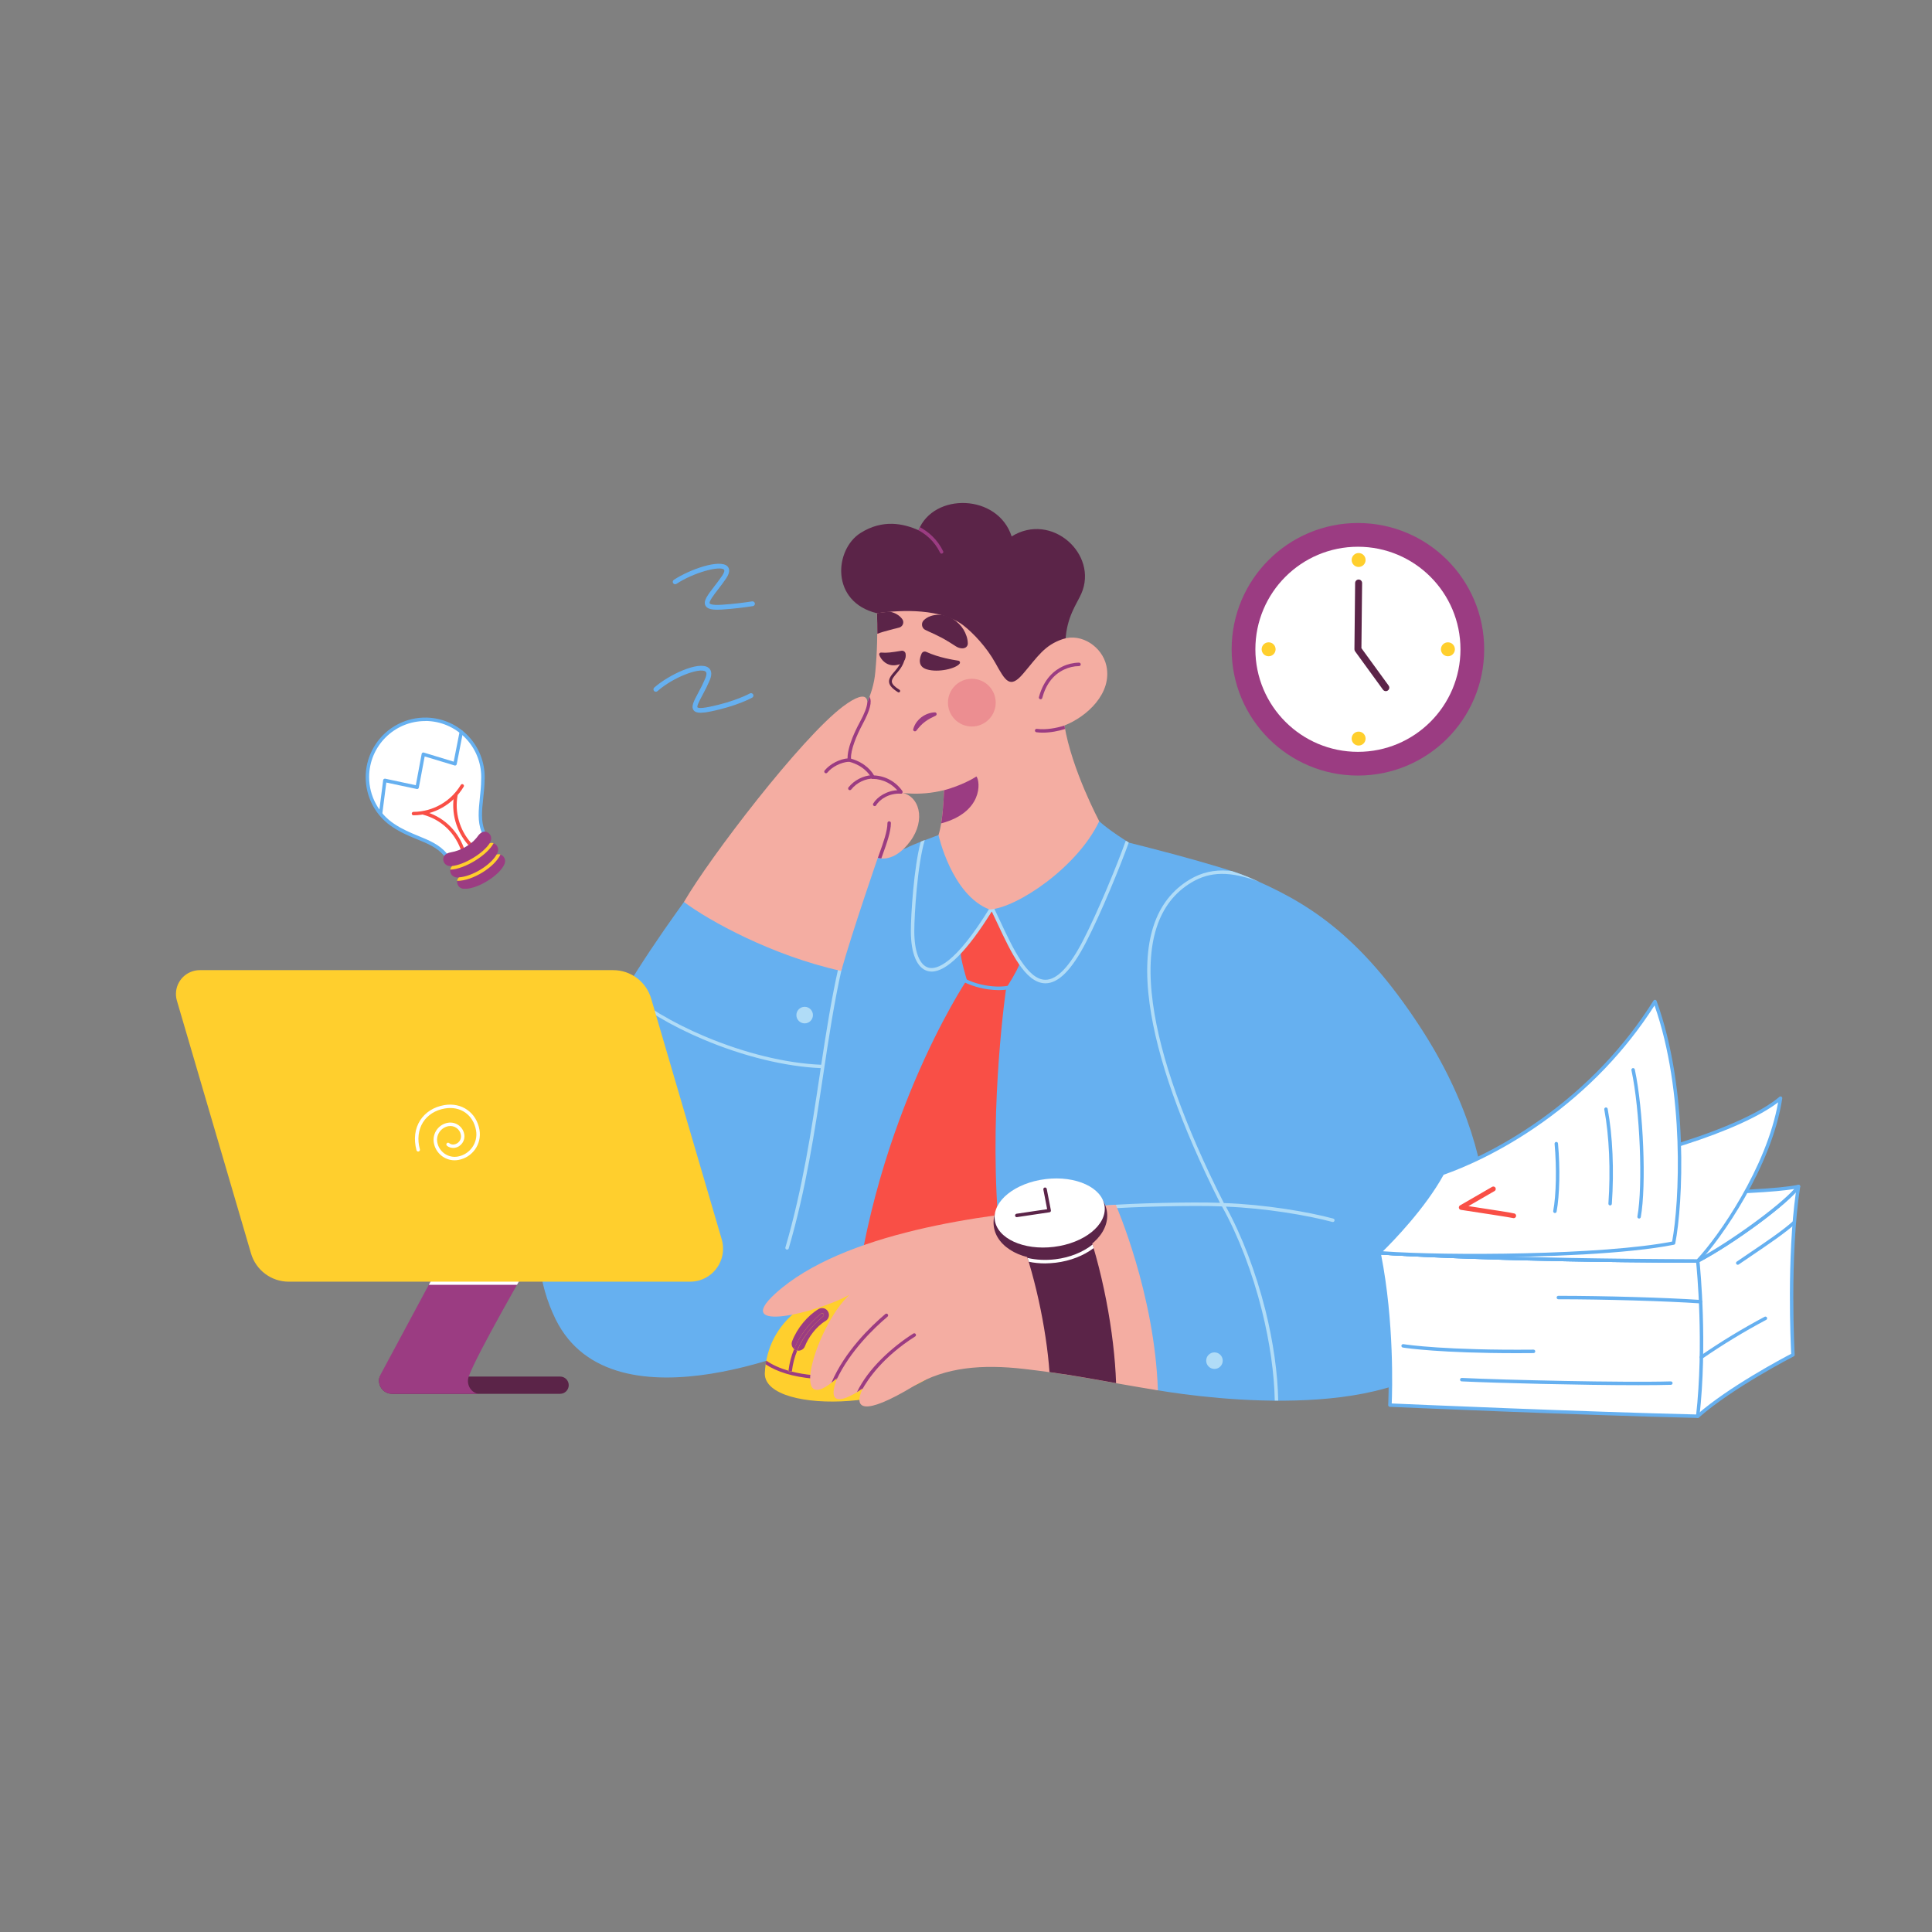 <svg width="160" height="160" viewBox="0 0 160 160" fill="none" xmlns="http://www.w3.org/2000/svg">
<rect x="0" y="0" width="160" height="160" fill="#808080" stroke="none"/>
<g clip-path="url(#clip0_805_5269)">
<path d="M117.603 85.037C112.564 77.32 108.176 74.669 103.377 72.642C101.017 71.642 93.492 69.785 93.492 69.785C93.492 69.785 91.835 68.757 91.036 68.015L77.723 69.157C77.723 69.157 75.495 69.957 75.038 70.243C70.067 71.785 67.896 73.041 62.697 74.641L56.641 74.698C53.212 79.496 40.186 97.432 46.014 109.256C50.813 118.996 68.159 110.97 68.165 110.97C68.902 111.01 69.662 111.061 70.45 111.113C74.535 111.387 78.934 112.141 83.442 112.741C87.916 113.335 92.487 114.232 95.898 115.14C100.297 115.882 116.066 117.882 120.923 111.141C123.494 107.56 125.545 97.204 117.603 85.037Z" fill="#66B0F0"/>
<path d="M82.636 100.631C82.887 104.121 83.339 108.794 83.704 112.427C79.202 111.827 74.529 111.393 70.449 111.113C71.729 93.588 80.071 81.153 80.071 81.153C80.071 81.153 79.556 79.496 79.556 78.868C80.128 78.297 82.127 75.441 82.127 75.441C82.127 75.441 83.556 78.262 84.47 79.725C84.413 79.953 84.127 80.582 83.327 81.838C83.322 81.838 81.95 91.206 82.636 100.631Z" fill="#F94F46"/>
<path d="M84.258 81.393C82.99 82.027 80.721 81.615 79.544 80.833C79.481 80.793 79.39 80.81 79.35 80.873C79.304 80.936 79.322 81.027 79.384 81.073C79.99 81.478 80.893 81.798 81.801 81.93C82.098 81.975 82.395 81.992 82.692 81.998C83.35 81.998 83.927 81.884 84.378 81.655H84.384C84.452 81.621 84.481 81.535 84.446 81.461C84.412 81.387 84.326 81.358 84.258 81.393Z" fill="#66B0F0"/>
<path d="M101.525 99.928C104.81 100.054 108.29 100.648 110.341 101.197C110.353 101.202 110.364 101.202 110.381 101.202C110.444 101.202 110.501 101.157 110.518 101.094C110.541 101.019 110.495 100.94 110.415 100.917C108.313 100.351 104.719 99.746 101.354 99.631C98.069 93.131 96.092 87.567 95.48 83.1C94.8 78.12 95.875 74.744 98.68 73.076C100.223 72.156 101.885 72.133 104.273 73.024C103.976 72.893 103.679 72.762 103.382 72.636C103.028 72.487 102.554 72.316 102.005 72.133C101.902 72.122 101.805 72.11 101.708 72.105C100.548 72.019 99.508 72.253 98.543 72.83C95.629 74.561 94.509 78.028 95.206 83.135C95.817 87.596 97.777 93.142 101.034 99.614C98.646 99.523 93.635 99.654 91.687 99.826C91.612 99.831 91.555 99.894 91.555 99.968C91.555 100.048 91.618 100.111 91.698 100.111H91.71C93.675 99.94 98.771 99.808 101.114 99.906C101.125 99.911 101.137 99.911 101.154 99.911H101.2C102.548 102.328 103.725 105.395 104.513 108.565C105.165 111.181 105.53 113.769 105.57 115.991H105.856C105.816 113.74 105.45 111.13 104.793 108.491C104.005 105.372 102.851 102.339 101.525 99.928ZM67.97 88.459C67.942 88.664 67.907 88.87 67.879 89.075C67.187 93.662 66.473 98.409 65.045 103.304C65.039 103.316 65.039 103.333 65.039 103.344C65.039 103.424 65.102 103.487 65.182 103.487C65.245 103.487 65.302 103.447 65.319 103.384C66.753 98.472 67.467 93.719 68.159 89.121C68.627 85.997 69.073 83.043 69.718 80.187C69.736 80.113 69.69 80.039 69.61 80.022C69.536 80.004 69.456 80.05 69.439 80.124C68.856 82.712 68.433 85.38 68.01 88.179C65.085 88.059 61.657 87.219 58.343 85.82C55.681 84.694 53.372 83.312 51.807 81.918C51.755 81.998 51.704 82.084 51.658 82.164C53.246 83.563 55.566 84.951 58.234 86.076C61.571 87.487 65.022 88.327 67.97 88.459ZM76.82 80.416C76.929 80.444 77.043 80.462 77.157 80.462C78.403 80.462 80.106 78.754 82.134 75.481C82.277 75.778 82.419 76.08 82.568 76.4C83.716 78.856 84.905 81.398 86.55 81.433H86.579C87.659 81.433 88.756 80.324 89.933 78.045C91.195 75.6 92.738 71.836 93.481 69.774C93.452 69.757 93.366 69.7 93.235 69.62C92.504 71.653 90.95 75.452 89.681 77.914C88.573 80.056 87.533 81.141 86.579 81.141H86.556C85.088 81.113 83.888 78.542 82.825 76.275C82.648 75.897 82.477 75.538 82.311 75.189C82.357 75.115 82.397 75.046 82.442 74.972V74.966C82.482 74.898 82.459 74.812 82.391 74.772C82.322 74.732 82.237 74.755 82.197 74.824C82.174 74.858 82.151 74.898 82.128 74.932C82.094 74.921 82.059 74.927 82.025 74.938C81.957 74.972 81.922 75.058 81.957 75.126C81.962 75.138 81.968 75.155 81.98 75.172C79.083 79.902 77.552 80.319 76.889 80.136C76.152 79.93 75.718 78.805 75.718 77.12C75.718 75.76 75.975 71.591 76.586 69.569C76.478 69.609 76.363 69.654 76.255 69.7C75.678 71.813 75.432 75.795 75.432 77.12C75.438 78.971 75.94 80.17 76.82 80.416Z" fill="#B0DCF7"/>
<path d="M71.455 106.492C67.335 106.914 63.525 109.302 63.336 113.769C63.382 117.305 76.785 116.768 78.659 112.158C80.042 108.748 76.071 106.023 71.455 106.492Z" fill="#FFCF2D"/>
<path d="M66.021 111.85C65.924 111.833 65.832 111.793 65.764 111.73C65.529 112.295 65.375 112.884 65.301 113.495V113.518C65.386 113.54 65.472 113.563 65.564 113.586C65.575 113.569 65.581 113.552 65.587 113.529C65.655 112.946 65.804 112.387 66.021 111.85Z" fill="#9B3C82"/>
<path d="M68.672 114.232C72.637 114.232 77.311 112.786 78.853 110.279C78.865 110.262 78.876 110.245 78.882 110.227C78.859 110.09 78.825 109.953 78.779 109.822C78.728 109.925 78.671 110.028 78.608 110.125C77.854 111.358 76.202 112.427 73.963 113.135C71.849 113.803 69.438 114.077 67.335 113.883C66.689 113.826 66.095 113.723 65.558 113.586C65.535 113.626 65.49 113.655 65.438 113.655H65.421C65.353 113.643 65.301 113.586 65.296 113.518C64.57 113.306 63.953 113.026 63.456 112.678L63.404 112.986C64.347 113.615 65.672 114.02 67.307 114.169C67.752 114.209 68.209 114.232 68.672 114.232Z" fill="#9B3C82"/>
<path d="M65.427 113.655H65.444C65.495 113.655 65.541 113.626 65.564 113.586C65.472 113.563 65.386 113.54 65.301 113.518C65.301 113.586 65.352 113.643 65.427 113.655ZM67.998 108.788C68.06 108.737 68.146 108.748 68.198 108.805C68.249 108.868 68.237 108.954 68.18 109.005C67.192 109.816 66.466 110.776 66.026 111.844C66.061 111.85 66.095 111.855 66.129 111.855C66.364 111.855 66.575 111.713 66.661 111.49C66.929 110.793 67.569 109.868 68.38 109.388C68.643 109.228 68.729 108.885 68.575 108.617C68.42 108.342 68.072 108.245 67.798 108.405C66.878 108.954 66.009 109.999 65.598 111.079C65.575 111.141 65.558 111.216 65.558 111.284C65.558 111.461 65.638 111.621 65.769 111.724C66.221 110.622 66.975 109.628 67.998 108.788Z" fill="#9B3C82"/>
<path d="M68.175 109.011C68.237 108.959 68.243 108.868 68.192 108.811C68.14 108.748 68.049 108.742 67.992 108.794C66.969 109.633 66.215 110.627 65.758 111.73C65.832 111.792 65.918 111.832 66.015 111.85C66.461 110.781 67.186 109.822 68.175 109.011Z" fill="#9B3C82"/>
<path d="M95.891 115.14C95.251 115.043 93.782 114.786 92.428 114.552C91.388 114.369 90.417 114.197 89.948 114.112C88.931 113.935 87.909 113.775 86.915 113.638C86.195 113.535 85.486 113.449 84.806 113.369C81.378 112.975 78.299 113.204 75.688 114.78C71.454 117.333 70.654 116.665 71.443 114.991C69.254 116.471 68.557 116.037 69.346 114.1C65.152 117.927 67.597 109.776 70.34 107.234C67.649 108.731 60.559 110.45 64.204 107.132C69.774 102.059 81.607 100.545 88.314 100.031C88.692 100.003 89.052 99.974 89.394 99.951C90.703 99.866 91.743 99.814 92.405 99.78C92.405 99.774 95.628 107.12 95.891 115.14Z" fill="#F4ADA2"/>
<path d="M73.501 109.039C73.563 108.988 73.569 108.897 73.518 108.839C73.466 108.777 73.375 108.771 73.318 108.822C72.124 109.833 69.964 111.907 68.856 114.512C69.01 114.392 69.17 114.255 69.347 114.095C69.324 114.152 69.307 114.203 69.284 114.255C70.404 111.878 72.381 109.988 73.501 109.039ZM75.792 110.679C75.86 110.639 75.877 110.547 75.837 110.485C75.797 110.416 75.706 110.399 75.637 110.439C74.712 111.027 73.849 111.713 73.066 112.478C72.124 113.403 71.421 114.352 70.969 115.288C71.118 115.197 71.272 115.1 71.438 114.986C71.415 115.031 71.398 115.071 71.381 115.117C71.867 114.226 73.129 112.364 75.792 110.679Z" fill="#9B3C82"/>
<path d="M71.267 44.138C73.101 42.978 74.827 43.355 76.067 43.91C77.323 40.768 82.637 40.882 83.78 44.424C87.094 42.367 90.979 45.909 89.55 49.165C89.168 50.033 88.35 51.05 88.236 53.049C86.614 53.911 83.26 58.218 83.26 58.218C83.26 58.218 75.524 51.484 72.627 50.787C68.753 49.85 69.096 45.509 71.267 44.138Z" fill="#5B2448"/>
<path d="M77.855 45.772C77.878 45.823 77.929 45.852 77.981 45.852C78.004 45.852 78.026 45.846 78.043 45.835C78.112 45.8 78.146 45.715 78.106 45.646C77.621 44.652 76.878 44.035 76.181 43.658C76.141 43.738 76.101 43.824 76.067 43.91C76.044 43.898 76.021 43.887 75.998 43.881C76.672 44.23 77.386 44.812 77.855 45.772Z" fill="#9B3C82"/>
<path d="M88.155 60.081C88.749 63.725 91.035 68.009 91.035 68.009C89.212 71.848 84.178 75.206 81.95 75.321C78.808 74.121 77.722 69.151 77.722 69.151C78.122 67.952 78.179 65.439 78.179 65.439C77.197 65.684 76.185 65.776 75.18 65.707C75.06 65.701 74.94 65.69 74.82 65.679L74.728 65.667C74.643 65.656 74.563 65.644 74.477 65.633C73.643 65.519 72.832 65.267 72.077 64.89C71.295 64.49 70.775 63.851 70.546 63.142C70.529 63.091 70.518 63.045 70.5 62.994C70.438 62.748 70.409 62.491 70.42 62.234C70.438 61.851 70.495 61.474 70.592 61.103C70.638 60.926 70.689 60.755 70.752 60.589C71.037 59.772 71.466 59.018 71.826 58.173C71.883 58.03 71.946 57.887 71.997 57.744C72.003 57.733 72.009 57.722 72.009 57.704C72.089 57.493 72.157 57.276 72.226 57.053C72.357 56.596 72.449 56.122 72.489 55.648C72.643 54.032 72.683 52.409 72.62 50.787C74.751 50.484 77.979 50.393 79.796 51.804C80.596 52.426 81.693 53.575 82.43 54.9C83.264 56.396 83.63 57.093 84.738 55.785C85.938 54.38 86.492 53.432 88.024 52.923C89.6 52.404 91.286 53.597 91.623 55.123C92.132 57.407 90.018 59.349 88.155 60.081Z" fill="#F4ADA2"/>
<path d="M80.15 53.278L80.139 53.112C80.133 53.06 80.127 53.009 80.116 52.963C80.099 52.866 80.076 52.769 80.042 52.678C79.979 52.489 79.899 52.312 79.796 52.141C79.579 51.787 79.282 51.49 78.927 51.267C78.745 51.153 78.539 51.061 78.333 50.998C78.122 50.935 77.899 50.907 77.676 50.913C77.459 50.918 77.242 50.958 77.042 51.033C76.842 51.101 76.659 51.215 76.505 51.364C76.311 51.553 76.305 51.867 76.493 52.067C76.528 52.106 76.573 52.135 76.619 52.158L76.699 52.198C76.859 52.284 76.996 52.335 77.116 52.392C77.242 52.444 77.345 52.501 77.448 52.546C77.648 52.644 77.819 52.729 78.008 52.826C78.196 52.923 78.396 53.049 78.625 53.186L78.979 53.409L79.167 53.529C79.316 53.626 79.487 53.683 79.665 53.694C79.756 53.7 79.847 53.683 79.933 53.643C80.047 53.586 80.127 53.477 80.144 53.358C80.15 53.335 80.15 53.306 80.15 53.278ZM79.373 54.717C78.905 54.637 77.773 54.471 76.711 53.986C76.562 53.917 76.391 53.98 76.322 54.129V54.134C76.151 54.517 75.979 55.191 76.745 55.431C77.688 55.722 79.167 55.374 79.476 54.957C79.522 54.888 79.51 54.797 79.442 54.745C79.419 54.728 79.396 54.723 79.373 54.717ZM72.974 54.043C73.448 54.083 73.797 54.037 74.654 53.894C74.814 53.866 74.968 53.974 74.997 54.134C75.065 54.551 74.877 54.98 74.208 55.083C73.46 55.197 72.968 54.66 72.82 54.243C72.791 54.163 72.831 54.077 72.911 54.049C72.928 54.043 72.951 54.043 72.974 54.043Z" fill="#5B2448"/>
<path d="M85.87 60.361C85.79 60.349 85.722 60.406 85.71 60.481C85.699 60.56 85.756 60.629 85.83 60.641C86.002 60.663 86.179 60.675 86.35 60.675C86.996 60.675 87.659 60.543 88.201 60.372C88.184 60.275 88.167 60.184 88.15 60.086C87.499 60.298 86.63 60.458 85.87 60.361Z" fill="#9B3C82"/>
<path d="M73.684 52.175C73.781 52.152 73.884 52.118 74.004 52.089C74.124 52.055 74.25 52.038 74.41 51.987L74.49 51.964C74.535 51.952 74.575 51.929 74.615 51.901C74.815 51.758 74.867 51.478 74.724 51.278C74.615 51.124 74.467 50.987 74.301 50.89C74.135 50.787 73.947 50.713 73.758 50.673C73.73 50.667 73.695 50.661 73.667 50.656C73.301 50.69 72.947 50.73 72.627 50.776C72.65 51.347 72.656 51.918 72.656 52.489C72.827 52.426 72.993 52.364 73.141 52.324C73.324 52.272 73.49 52.227 73.684 52.175Z" fill="#5B2448"/>
<path d="M80.865 64.302C79.722 65.044 78.18 65.444 78.18 65.444C78.18 65.444 78.145 66.952 77.945 68.186H77.951C81.379 67.272 81.208 64.759 80.865 64.302Z" fill="#9B3C82"/>
<path opacity="0.52" d="M80.483 60.166C81.575 60.166 82.46 59.281 82.46 58.19C82.46 57.098 81.575 56.214 80.483 56.214C79.391 56.214 78.506 57.098 78.506 58.19C78.506 59.281 79.391 60.166 80.483 60.166Z" fill="#E57281"/>
<path d="M86.178 57.91C86.098 57.91 86.035 57.847 86.035 57.767C86.035 57.756 86.035 57.744 86.041 57.727C86.452 56.202 87.326 55.511 87.995 55.197C88.423 54.991 88.892 54.883 89.366 54.877C89.446 54.883 89.503 54.946 89.503 55.026C89.498 55.105 89.435 55.163 89.355 55.163C88.92 55.168 88.498 55.271 88.103 55.46C87.224 55.882 86.618 56.671 86.315 57.802C86.298 57.87 86.241 57.91 86.178 57.91Z" fill="#9B3C82"/>
<path d="M74.431 57.344C74.408 57.344 74.391 57.339 74.368 57.327C73.9 57.03 73.671 56.779 73.631 56.511C73.58 56.173 73.849 55.877 74.151 55.528C74.86 54.723 74.683 54.203 74.683 54.197C74.66 54.14 74.694 54.071 74.751 54.049C74.808 54.026 74.877 54.054 74.9 54.117C74.911 54.146 75.128 54.757 74.328 55.676C74.02 56.031 73.831 56.259 73.86 56.476C73.888 56.665 74.088 56.876 74.494 57.127C74.546 57.162 74.563 57.23 74.528 57.287C74.505 57.327 74.471 57.344 74.431 57.344Z" fill="#5B2448"/>
<path d="M77.488 59.27C77.328 59.349 77.168 59.424 77.019 59.504C76.871 59.584 76.733 59.675 76.596 59.778C76.465 59.875 76.339 59.989 76.225 60.109C76.105 60.235 75.996 60.366 75.894 60.503L75.888 60.509C75.836 60.572 75.745 60.583 75.682 60.538C75.636 60.503 75.614 60.446 75.631 60.389C75.682 60.195 75.768 60.006 75.882 59.841C76.002 59.675 76.145 59.527 76.305 59.401C76.465 59.281 76.648 59.178 76.836 59.11C77.025 59.041 77.219 59.001 77.419 58.995C77.499 58.99 77.568 59.053 77.568 59.132C77.568 59.19 77.539 59.241 77.488 59.27Z" fill="#9B3C82"/>
<path d="M75.381 69.671C73.992 71.545 72.695 71.042 72.695 71.042C72.695 71.042 70.582 77.154 69.667 80.41C63.954 79.153 58.697 76.24 56.641 74.698C58.755 71.042 66.353 61.103 69.816 58.504C72.016 56.853 72.313 57.904 71.198 60.029C70.827 60.737 70.244 62.08 70.347 62.942C71.838 63.331 72.296 64.359 72.296 64.359C73.781 64.462 74.524 65.616 74.524 65.616C76.169 65.827 76.695 67.9 75.381 69.671Z" fill="#F4ADA2"/>
<path d="M72.318 66.541C72.307 66.564 72.295 66.587 72.295 66.615C72.295 66.695 72.358 66.758 72.438 66.758C72.49 66.758 72.535 66.73 72.558 66.69C72.867 66.17 73.667 65.673 74.598 65.73C74.655 65.736 74.707 65.701 74.729 65.656C74.661 65.639 74.592 65.627 74.518 65.616C74.518 65.616 74.472 65.547 74.386 65.439C73.444 65.467 72.644 65.993 72.318 66.541ZM70.267 65.21C70.25 65.233 70.239 65.267 70.239 65.296C70.239 65.376 70.301 65.439 70.381 65.439C70.427 65.439 70.467 65.416 70.496 65.382C70.936 64.816 71.701 64.451 72.398 64.479C72.461 64.479 72.518 64.439 72.541 64.376C72.461 64.365 72.381 64.353 72.301 64.348C72.301 64.348 72.273 64.29 72.215 64.193C71.473 64.239 70.73 64.622 70.267 65.21ZM68.296 63.805C68.273 63.828 68.262 63.862 68.262 63.896C68.262 63.976 68.325 64.039 68.405 64.039C68.445 64.039 68.49 64.022 68.513 63.988C68.913 63.502 69.621 63.142 70.273 63.085H70.279C70.347 63.08 70.399 63.023 70.404 62.96C70.381 62.954 70.364 62.948 70.341 62.943C70.336 62.903 70.336 62.862 70.33 62.817C70.307 62.805 70.279 62.8 70.25 62.8C69.53 62.857 68.747 63.262 68.296 63.805ZM73.781 68.158C73.781 68.078 73.718 68.015 73.638 68.015C73.558 68.015 73.495 68.078 73.495 68.158C73.495 68.826 73.152 69.774 72.855 70.608C72.804 70.757 72.752 70.9 72.701 71.042C72.718 71.048 72.821 71.082 72.987 71.094C73.032 70.968 73.078 70.837 73.124 70.705C73.432 69.849 73.781 68.877 73.781 68.158Z" fill="#9B3C82"/>
<path d="M74.722 65.673C74.711 65.69 74.699 65.701 74.682 65.707C74.614 65.747 74.528 65.73 74.482 65.662C74.482 65.662 74.477 65.65 74.465 65.639C73.957 64.942 73.151 64.519 72.288 64.502H72.197L72.163 64.416C72.157 64.405 71.763 63.554 70.54 63.148C70.466 63.125 70.386 63.102 70.306 63.08L70.214 63.057L70.203 62.96C70.14 62.44 70.346 61.731 70.591 61.109C70.763 60.681 70.963 60.258 71.186 59.846C71.597 59.093 71.808 58.533 71.826 58.173C71.883 58.03 71.945 57.887 71.997 57.745C72.003 57.733 72.008 57.722 72.008 57.705C72.243 58.104 72.054 58.824 71.431 59.984C70.94 60.898 70.437 62.103 70.477 62.828C71.717 63.182 72.243 63.959 72.38 64.216C73.322 64.256 74.191 64.736 74.728 65.507C74.762 65.559 74.757 65.621 74.722 65.673Z" fill="#9B3C82"/>
<path d="M92.429 114.546C91.389 114.363 90.418 114.192 89.949 114.106C88.932 113.929 87.909 113.769 86.915 113.632C86.658 110.062 85.67 105.258 84.213 101.705L85.538 101.162L88.309 100.026L89.264 99.632C89.309 99.734 89.349 99.843 89.389 99.946L89.663 100.648C91.298 104.949 92.297 110.439 92.429 114.546Z" fill="#5B2448"/>
<path d="M87.389 104.235C89.979 103.918 91.9 102.197 91.679 100.39C91.458 98.583 89.179 97.375 86.588 97.692C83.998 98.009 82.078 99.73 82.299 101.537C82.52 103.344 84.799 104.552 87.389 104.235Z" fill="#5B2448"/>
<path d="M87.436 104.572C88.63 104.424 89.728 104.001 90.573 103.361C90.544 103.264 90.516 103.167 90.487 103.064C89.67 103.71 88.591 104.144 87.402 104.287C86.602 104.384 85.814 104.344 85.1 104.178C85.134 104.281 85.162 104.39 85.197 104.492C85.631 104.584 86.082 104.63 86.551 104.63C86.842 104.624 87.139 104.607 87.436 104.572Z" fill="white"/>
<path d="M87.274 103.261C89.786 102.954 91.669 101.449 91.479 99.899C91.289 98.349 89.099 97.341 86.587 97.648C84.075 97.955 82.193 99.461 82.382 101.011C82.572 102.561 84.762 103.569 87.274 103.261Z" fill="white"/>
<path d="M84.207 100.802C84.127 100.802 84.064 100.74 84.064 100.66C84.064 100.591 84.116 100.528 84.184 100.517L86.721 100.14L86.407 98.518C86.39 98.438 86.441 98.363 86.516 98.346C86.596 98.329 86.67 98.38 86.687 98.455V98.46L87.03 100.231C87.047 100.311 86.996 100.385 86.915 100.397H86.91L84.224 100.797C84.224 100.802 84.213 100.802 84.207 100.802Z" fill="#5B2448"/>
<path d="M66.639 84.751C67.017 84.751 67.324 84.445 67.324 84.066C67.324 83.687 67.017 83.38 66.639 83.38C66.26 83.38 65.953 83.687 65.953 84.066C65.953 84.445 66.26 84.751 66.639 84.751Z" fill="#B0DCF7"/>
<path d="M100.576 113.369C100.955 113.369 101.262 113.062 101.262 112.684C101.262 112.305 100.955 111.998 100.576 111.998C100.198 111.998 99.891 112.305 99.891 112.684C99.891 113.062 100.198 113.369 100.576 113.369Z" fill="#B0DCF7"/>
</g>
<g clip-path="url(#clip1_805_5269)">
<path d="M58.024 59.028C57.73 59.028 57.548 58.959 57.442 58.818C57.214 58.515 57.455 58.066 57.819 57.386C58.039 56.99 58.238 56.582 58.416 56.164C58.497 55.966 58.564 55.708 58.421 55.608C57.94 55.271 55.764 56.072 54.448 57.238C54.429 57.255 54.406 57.269 54.381 57.277C54.356 57.286 54.33 57.29 54.304 57.288C54.278 57.287 54.252 57.28 54.228 57.269C54.205 57.257 54.184 57.242 54.166 57.222C54.148 57.203 54.135 57.18 54.126 57.155C54.118 57.131 54.114 57.105 54.116 57.079C54.117 57.053 54.124 57.027 54.135 57.004C54.147 56.98 54.162 56.959 54.182 56.942C55.374 55.886 57.85 54.723 58.652 55.284C58.849 55.422 59.033 55.712 58.786 56.314C58.604 56.744 58.399 57.164 58.172 57.573C57.979 57.934 57.686 58.479 57.763 58.581C57.773 58.594 57.888 58.71 58.733 58.54C60.853 58.113 62.091 57.434 62.103 57.427C62.149 57.403 62.203 57.398 62.253 57.413C62.303 57.428 62.345 57.461 62.37 57.506C62.396 57.551 62.403 57.604 62.389 57.654C62.376 57.704 62.344 57.746 62.299 57.773C62.247 57.802 61 58.489 58.812 58.929C58.553 58.987 58.289 59.02 58.024 59.028ZM59.401 50.494C58.846 50.494 58.547 50.388 58.423 50.156C58.218 49.776 58.607 49.273 59.144 48.577C59.354 48.306 59.591 47.998 59.806 47.678C59.971 47.433 60.027 47.246 59.958 47.176C59.618 46.839 57.45 47.41 56.026 48.35C56.004 48.365 55.98 48.376 55.954 48.381C55.928 48.387 55.901 48.387 55.875 48.382C55.849 48.377 55.824 48.367 55.802 48.352C55.78 48.337 55.761 48.319 55.746 48.297C55.732 48.275 55.721 48.25 55.717 48.224C55.712 48.199 55.712 48.172 55.717 48.146C55.722 48.12 55.733 48.096 55.748 48.074C55.763 48.053 55.782 48.034 55.805 48.02C57.12 47.151 59.618 46.277 60.24 46.896C60.397 47.051 60.506 47.351 60.139 47.898C59.917 48.229 59.675 48.542 59.462 48.819C59.119 49.262 58.693 49.815 58.776 49.969C58.791 49.998 58.909 50.136 59.732 50.086C60.783 50.02 61.648 49.901 62.285 49.804C62.311 49.8 62.338 49.801 62.364 49.807C62.389 49.813 62.413 49.824 62.435 49.839C62.456 49.855 62.474 49.874 62.488 49.897C62.502 49.919 62.511 49.944 62.515 49.97C62.519 49.996 62.518 50.022 62.511 50.047C62.505 50.073 62.494 50.097 62.478 50.118C62.462 50.139 62.442 50.157 62.42 50.17C62.397 50.184 62.372 50.193 62.346 50.196C61.701 50.294 60.824 50.416 59.757 50.482C59.628 50.49 59.509 50.494 59.401 50.494Z" fill="#66B0F0"/>
</g>
<g clip-path="url(#clip2_805_5269)">
<path d="M39.988 64.618C39.965 66.221 39.515 67.601 40.011 68.855L40.153 69.135C39.982 69.186 39.834 69.329 39.715 69.483C39.629 69.602 39.356 69.979 38.741 70.349C38.348 70.589 37.915 70.754 37.465 70.828C37.306 70.851 37.152 70.92 37.021 71.017L36.884 70.76C35.882 69.557 34.185 69.431 32.585 68.353C30.376 66.911 29.761 63.94 31.213 61.727C32.665 59.514 35.632 58.904 37.841 60.358C39.259 61.299 40.079 62.919 39.988 64.618Z" fill="white"/>
<path d="M36.999 71.228L36.908 71.114C36.874 71.068 36.851 71.017 36.822 70.965C36.8 70.92 36.771 70.874 36.76 70.851C36.202 70.19 35.433 69.87 34.539 69.505C33.873 69.232 33.184 68.947 32.5 68.485C30.228 66.985 29.602 63.922 31.099 61.647C32.033 60.221 33.645 59.383 35.348 59.428C38.07 59.503 40.211 61.772 40.137 64.498C40.137 64.538 40.137 64.578 40.131 64.624C40.125 65.148 40.068 65.65 40.017 66.129C39.909 67.127 39.824 67.988 40.137 68.798L40.347 69.226L40.182 69.272C40.029 69.317 39.903 69.46 39.824 69.568C39.727 69.699 39.448 70.093 38.81 70.475C38.406 70.726 37.956 70.891 37.483 70.971C37.346 70.988 37.215 71.045 37.107 71.125L36.999 71.228ZM35.211 59.714C32.648 59.714 30.57 61.795 30.57 64.361C30.57 65.924 31.356 67.384 32.66 68.239C33.326 68.684 33.998 68.964 34.653 69.232C35.547 69.597 36.39 69.945 36.993 70.669C37.022 70.714 37.05 70.76 37.073 70.811C37.187 70.754 37.312 70.709 37.443 70.686C37.882 70.612 38.297 70.458 38.673 70.224C39.26 69.87 39.516 69.511 39.601 69.397C39.698 69.26 39.818 69.146 39.96 69.061L39.88 68.901C39.533 68.023 39.636 67.087 39.738 66.089C39.789 65.61 39.841 65.12 39.846 64.607V64.601C39.983 62.04 38.018 59.85 35.462 59.714C35.422 59.714 35.382 59.708 35.342 59.708C35.296 59.714 35.251 59.714 35.211 59.714Z" fill="#66B0F0"/>
<path d="M34.242 67.521C34.162 67.521 34.1 67.458 34.1 67.378C34.1 67.298 34.162 67.236 34.242 67.236C35.848 67.224 37.328 66.38 38.16 65.006C38.2 64.937 38.291 64.915 38.353 64.96C38.422 65 38.445 65.091 38.399 65.154C37.522 66.614 35.95 67.509 34.242 67.521Z" fill="#F94F46"/>
<path d="M38.895 70.03C38.855 70.03 38.815 70.013 38.786 69.984C37.773 68.844 37.34 67.304 37.614 65.804C37.625 65.725 37.699 65.673 37.779 65.685C37.858 65.696 37.91 65.77 37.898 65.85V65.856C37.642 67.27 38.052 68.718 39.003 69.796C39.054 69.853 39.048 69.945 38.992 69.996C38.963 70.019 38.929 70.03 38.895 70.03ZM38.268 70.384C38.211 70.384 38.154 70.349 38.137 70.292C37.591 68.872 36.463 67.846 35.034 67.469C34.96 67.447 34.914 67.373 34.931 67.293C34.954 67.219 35.028 67.173 35.108 67.19C36.628 67.589 37.83 68.678 38.405 70.184C38.434 70.258 38.399 70.338 38.325 70.367C38.303 70.378 38.285 70.384 38.268 70.384Z" fill="#F94F46"/>
<path d="M31.532 67.452H31.514C31.435 67.441 31.383 67.373 31.389 67.293L31.731 64.612C31.742 64.533 31.811 64.481 31.89 64.487H31.902L34.436 65.029L34.92 62.434C34.937 62.354 35.011 62.303 35.085 62.32C35.091 62.32 35.096 62.32 35.102 62.326L37.573 63.078L38.063 60.592C38.08 60.512 38.154 60.467 38.228 60.478C38.302 60.489 38.353 60.569 38.342 60.643L37.824 63.284C37.807 63.364 37.733 63.409 37.659 63.398C37.653 63.398 37.647 63.398 37.647 63.392L35.17 62.645L34.686 65.228C34.669 65.308 34.595 65.359 34.521 65.342H34.515L31.993 64.806L31.668 67.333C31.662 67.401 31.605 67.452 31.532 67.452Z" fill="#66B0F0"/>
<path d="M41.453 70.771C41.345 70.731 41.231 70.731 41.123 70.771C41.163 70.703 41.197 70.635 41.219 70.566C41.328 70.27 41.174 69.945 40.878 69.836C40.77 69.796 40.656 69.796 40.547 69.836C40.587 69.768 40.621 69.699 40.644 69.631C40.752 69.334 40.599 69.009 40.303 68.901C40.007 68.793 39.75 68.998 39.574 69.243C39.488 69.363 39.215 69.739 38.6 70.11C38.207 70.349 37.774 70.509 37.324 70.589C37.017 70.646 36.738 70.794 36.709 71.108C36.681 71.421 36.914 71.695 37.228 71.724C37.256 71.724 37.279 71.73 37.307 71.73H37.438C37.347 71.809 37.29 71.923 37.285 72.049C37.256 72.362 37.489 72.636 37.803 72.665C37.831 72.665 37.854 72.67 37.883 72.67H38.013C37.922 72.75 37.865 72.864 37.86 72.99C37.831 73.303 38.065 73.577 38.378 73.606C38.406 73.606 38.429 73.611 38.458 73.611C39.557 73.64 41.447 72.465 41.795 71.513C41.903 71.205 41.749 70.88 41.453 70.771Z" fill="#9B3C82"/>
<path d="M40.877 69.831C40.768 69.791 40.654 69.791 40.552 69.836C40.028 70.663 38.462 71.621 37.42 71.724H37.443C37.357 71.798 37.306 71.906 37.289 72.02C38.474 71.986 40.37 70.817 40.877 69.831ZM41.446 70.766C41.344 70.732 41.23 70.732 41.127 70.766C40.638 71.65 39.1 72.591 38.007 72.659C37.921 72.733 37.87 72.836 37.858 72.95H37.881C39.134 72.95 40.962 71.821 41.446 70.766Z" fill="#FFCF2D"/>
</g>
<g clip-path="url(#clip3_805_5269)">
<path d="M47.1 114.714C47.1 115.109 46.781 115.429 46.387 115.429H32.471C31.872 115.429 31.387 114.943 31.387 114.343C31.387 114.223 31.404 114.109 31.444 114H46.387C46.781 114 47.1 114.32 47.1 114.714Z" fill="#5B2448"/>
<path d="M39.577 115.429H32.471C31.872 115.429 31.387 114.943 31.387 114.343C31.387 114.223 31.404 114.109 31.444 114C31.461 113.943 31.489 113.886 31.518 113.834L36.37 104.8H43.733C43.733 104.8 39.48 112.143 38.818 114C38.601 114.617 38.955 115.286 39.577 115.429Z" fill="#9B3C82"/>
<path d="M42.98 106.114H35.668L35.514 106.4H42.82C42.877 106.303 42.928 106.206 42.98 106.114Z" fill="white"/>
<path d="M57.152 106.143H23.909C22.465 106.143 21.192 105.189 20.787 103.8L14.651 82.874C14.343 81.829 14.942 80.731 15.992 80.423C16.169 80.371 16.358 80.343 16.546 80.343H50.782C52.237 80.343 53.521 81.303 53.927 82.703L59.771 102.64C60.194 104.091 59.366 105.606 57.922 106.034C57.671 106.103 57.414 106.143 57.152 106.143Z" fill="#FFCF2D"/>
<path d="M37.65 96.091C36.799 96.091 36.069 95.474 35.926 94.634C35.795 93.857 36.314 93.114 37.096 92.983C37.735 92.874 38.34 93.303 38.449 93.943C38.54 94.469 38.186 94.971 37.661 95.057C37.433 95.097 37.193 95.034 37.016 94.886C36.953 94.834 36.948 94.743 36.999 94.686C37.05 94.623 37.142 94.617 37.199 94.669C37.313 94.766 37.467 94.806 37.615 94.777C37.986 94.714 38.238 94.36 38.169 93.989C38.089 93.503 37.627 93.183 37.147 93.263C36.525 93.371 36.109 93.96 36.211 94.583C36.348 95.383 37.108 95.92 37.901 95.783C38.917 95.606 39.602 94.64 39.425 93.623C39.202 92.326 38.141 91.577 36.839 91.8C36.057 91.931 35.418 92.337 35.035 92.937C34.642 93.56 34.545 94.36 34.773 95.183C34.796 95.257 34.75 95.337 34.67 95.36C34.59 95.383 34.516 95.337 34.493 95.257C34.248 94.349 34.351 93.474 34.796 92.783C35.224 92.114 35.932 91.669 36.794 91.52C38.238 91.274 39.465 92.137 39.71 93.577C39.91 94.749 39.122 95.863 37.952 96.063C37.849 96.08 37.752 96.091 37.65 96.091Z" fill="white"/>
</g>
<g clip-path="url(#clip4_805_5269)">
<path d="M115.107 116.365C115.107 116.365 130.771 117.057 140.599 117.286C143.456 114.771 148.485 112.2 148.485 112.2C148.485 112.2 148.028 104.142 148.942 98.257C148.028 99.572 143.514 102.886 140.599 104.429C122.599 104.371 114.199 103.743 114.199 103.743C115.456 109.971 115.107 116.365 115.107 116.365Z" fill="white"/>
<path d="M140.599 117.429H140.596C130.878 117.202 115.257 116.515 115.101 116.508C115.082 116.507 115.063 116.503 115.046 116.495C115.029 116.487 115.014 116.475 115.001 116.461C114.989 116.447 114.979 116.431 114.972 116.413C114.966 116.395 114.963 116.377 114.964 116.358C114.968 116.294 115.298 109.91 114.059 103.771C114.055 103.75 114.056 103.727 114.062 103.706C114.067 103.685 114.078 103.665 114.092 103.648C114.107 103.632 114.125 103.619 114.146 103.611C114.166 103.602 114.188 103.599 114.21 103.601C114.294 103.607 122.801 104.229 140.564 104.286C143.487 102.732 147.953 99.43 148.825 98.176C148.844 98.149 148.871 98.13 148.902 98.12C148.933 98.111 148.966 98.112 148.996 98.124C149.026 98.136 149.051 98.158 149.067 98.186C149.083 98.215 149.089 98.247 149.084 98.279C148.182 104.082 148.623 112.112 148.628 112.192C148.63 112.22 148.623 112.247 148.609 112.271C148.596 112.295 148.575 112.315 148.55 112.327C148.5 112.353 143.505 114.92 140.694 117.393C140.668 117.416 140.634 117.429 140.599 117.429ZM115.257 116.229C116.851 116.299 131.327 116.926 140.547 117.142C143.191 114.832 147.675 112.461 148.338 112.116C148.293 111.228 147.969 104.179 148.726 98.743C147.347 100.238 143.403 103.106 140.666 104.555C140.646 104.566 140.623 104.571 140.6 104.571H140.599C124.243 104.519 115.716 103.989 114.376 103.898C115.478 109.502 115.297 115.253 115.257 116.229Z" fill="#66B0F0"/>
<path d="M140.6 117.429C140.594 117.429 140.589 117.428 140.584 117.428C140.546 117.423 140.512 117.404 140.488 117.375C140.465 117.345 140.454 117.307 140.458 117.27C141.126 111.321 140.528 105.13 140.458 104.443C140.454 104.406 140.465 104.368 140.489 104.338C140.513 104.309 140.548 104.29 140.585 104.287C140.623 104.283 140.661 104.294 140.69 104.318C140.72 104.342 140.738 104.376 140.742 104.414C140.813 105.104 141.414 111.323 140.742 117.302C140.738 117.337 140.722 117.369 140.695 117.392C140.669 117.416 140.635 117.429 140.6 117.429Z" fill="#66B0F0"/>
<path d="M148.942 98.257C148.028 99.572 143.514 102.886 140.599 104.429C122.599 104.371 114.199 103.743 114.199 103.743C114.2 103.743 114.2 103.742 114.2 103.742C114.293 103.706 120.245 101.375 123.32 98.257C126.411 98.842 138.234 99.002 144.926 98.652C146.726 98.558 148.155 98.427 148.942 98.257Z" fill="white"/>
<path d="M140.6 104.571H140.599C122.8 104.515 114.273 103.891 114.189 103.885C114.162 103.883 114.135 103.873 114.114 103.857C114.092 103.841 114.075 103.818 114.066 103.793C114.056 103.767 114.054 103.739 114.06 103.712C114.066 103.686 114.079 103.661 114.098 103.642C114.113 103.628 114.13 103.617 114.149 103.609C114.164 103.604 115.693 103.006 117.576 102.029C119.279 101.146 121.641 99.757 123.219 98.157C123.235 98.14 123.256 98.128 123.278 98.121C123.3 98.114 123.324 98.112 123.347 98.117C126.038 98.626 137.195 98.914 144.918 98.51C146.826 98.409 148.17 98.278 148.913 98.118C148.941 98.112 148.97 98.114 148.996 98.125C149.023 98.136 149.046 98.154 149.062 98.178C149.078 98.202 149.086 98.23 149.086 98.259C149.085 98.287 149.076 98.315 149.06 98.339C148.148 99.65 143.676 102.961 140.666 104.555C140.646 104.566 140.623 104.571 140.6 104.571ZM114.822 103.641C117.062 103.781 125.473 104.237 140.564 104.286C143.282 102.841 147.334 99.885 148.59 98.469C147.794 98.6 146.567 98.709 144.933 98.795C141.705 98.964 137.158 99.021 132.77 98.948C128.272 98.874 124.858 98.678 123.369 98.411C121.765 100.015 119.41 101.4 117.708 102.282C116.503 102.907 115.441 103.379 114.822 103.641Z" fill="#66B0F0"/>
<path d="M147.456 90.943C146.599 96.657 142.247 102.701 140.599 104.429C122.599 104.371 114.199 103.743 114.199 103.743L114.2 103.742H114.2C114.274 103.678 117.685 100.429 119.456 97.171C123.632 98.338 132.565 96.878 139.42 94.685C142.976 93.547 145.973 92.211 147.456 90.943Z" fill="white"/>
<path d="M140.6 104.572H140.599C122.8 104.515 114.273 103.892 114.189 103.885C114.162 103.883 114.135 103.874 114.114 103.857C114.092 103.841 114.075 103.818 114.066 103.793C114.056 103.767 114.054 103.739 114.06 103.712C114.066 103.686 114.079 103.661 114.098 103.642C114.102 103.638 114.106 103.635 114.111 103.631C114.246 103.504 117.59 100.305 119.331 97.103C119.347 97.075 119.371 97.052 119.401 97.04C119.431 97.027 119.464 97.025 119.495 97.034C121.431 97.575 124.515 97.579 128.414 97.046C131.965 96.562 135.858 95.674 139.377 94.549C143.131 93.347 145.968 92.028 147.364 90.834C147.386 90.815 147.413 90.804 147.442 90.801C147.471 90.798 147.501 90.804 147.526 90.818C147.552 90.832 147.572 90.853 147.585 90.88C147.598 90.906 147.603 90.935 147.598 90.964C146.755 96.587 142.51 102.633 140.703 104.527C140.69 104.541 140.674 104.552 140.656 104.56C140.638 104.568 140.619 104.572 140.6 104.572ZM114.53 103.622C116.229 103.734 124.702 104.234 140.538 104.285C142.308 102.405 146.306 96.695 147.256 91.289C145.75 92.442 143.009 93.686 139.464 94.82C135.93 95.951 132.02 96.842 128.453 97.329C125.747 97.698 122.021 97.996 119.528 97.338C117.987 100.121 115.332 102.835 114.53 103.622Z" fill="#66B0F0"/>
<path d="M138.599 102.943C132.599 104.143 119.056 104.143 114.199 103.743L114.2 103.742H114.2C114.274 103.678 117.685 100.429 119.456 97.171C123.399 95.8 131.571 91.686 137.056 82.943C139.742 90.314 139.216 99.804 138.599 102.943Z" fill="white"/>
<path d="M122.141 104.125C118.902 104.125 116.007 104.035 114.188 103.885C114.161 103.883 114.135 103.873 114.113 103.857C114.091 103.84 114.075 103.818 114.065 103.792C114.056 103.766 114.054 103.739 114.06 103.712C114.066 103.685 114.079 103.661 114.098 103.642C114.102 103.638 114.106 103.634 114.111 103.631C114.246 103.504 117.59 100.305 119.331 97.103C119.348 97.072 119.376 97.048 119.41 97.037C120.944 96.503 124.046 95.231 127.595 92.705C131.393 90.002 134.536 86.692 136.936 82.867C136.95 82.844 136.97 82.826 136.994 82.814C137.018 82.803 137.045 82.798 137.072 82.801C137.098 82.804 137.124 82.814 137.145 82.83C137.166 82.847 137.182 82.869 137.191 82.894C139.861 90.222 139.372 99.749 138.739 102.97C138.734 102.998 138.72 103.024 138.7 103.044C138.68 103.064 138.655 103.077 138.627 103.083C134.866 103.835 127.952 104.125 122.141 104.125ZM114.527 103.625C119.79 104.013 132.712 103.947 138.477 102.821C139.088 99.579 139.535 90.43 137.021 83.267C134.621 87.019 131.507 90.271 127.761 92.938C124.223 95.456 121.121 96.739 119.556 97.288C118.017 100.091 115.33 102.836 114.527 103.625ZM135.678 114.716C131.035 114.716 123.878 114.536 121.05 114.4C121.012 114.398 120.977 114.381 120.952 114.353C120.926 114.325 120.913 114.288 120.915 114.25C120.917 114.213 120.934 114.177 120.961 114.152C120.989 114.126 121.026 114.113 121.063 114.114C124.53 114.282 134.512 114.514 138.367 114.4H138.371C138.409 114.4 138.445 114.414 138.472 114.441C138.5 114.467 138.515 114.503 138.516 114.541C138.516 114.579 138.502 114.615 138.475 114.643C138.449 114.67 138.413 114.685 138.375 114.686C137.66 114.707 136.734 114.716 135.678 114.716ZM125.617 112.064C119.318 112.064 116.497 111.649 116.177 111.598C116.159 111.595 116.141 111.589 116.125 111.579C116.109 111.569 116.095 111.556 116.084 111.541C116.073 111.526 116.065 111.509 116.061 111.491C116.056 111.472 116.056 111.453 116.058 111.435C116.061 111.416 116.068 111.399 116.078 111.383C116.088 111.367 116.1 111.353 116.116 111.342C116.131 111.331 116.148 111.323 116.166 111.318C116.184 111.314 116.203 111.313 116.222 111.316C116.561 111.37 119.748 111.838 126.998 111.771H127C127.038 111.771 127.074 111.786 127.101 111.813C127.128 111.84 127.143 111.876 127.143 111.914C127.143 111.952 127.128 111.988 127.102 112.015C127.075 112.042 127.039 112.057 127.001 112.057C126.522 112.062 126.061 112.064 125.617 112.064ZM140.828 107.942C140.825 107.942 140.821 107.942 140.818 107.942C138.015 107.75 132.849 107.599 129.056 107.599C129.019 107.599 128.982 107.584 128.955 107.558C128.929 107.531 128.914 107.494 128.914 107.457C128.914 107.419 128.929 107.382 128.955 107.356C128.982 107.329 129.019 107.314 129.056 107.314C132.855 107.314 138.029 107.464 140.838 107.657C140.875 107.659 140.909 107.676 140.934 107.704C140.959 107.731 140.972 107.767 140.971 107.804C140.969 107.841 140.954 107.876 140.927 107.902C140.901 107.928 140.865 107.942 140.828 107.942ZM143.914 104.743C143.883 104.743 143.854 104.733 143.829 104.715C143.805 104.697 143.786 104.672 143.777 104.643C143.768 104.614 143.769 104.583 143.778 104.554C143.788 104.525 143.807 104.5 143.832 104.483C144.15 104.261 144.525 104.008 144.923 103.74C146.15 102.911 147.677 101.88 148.503 101.123C148.531 101.098 148.568 101.084 148.605 101.086C148.643 101.088 148.678 101.105 148.704 101.132C148.729 101.16 148.743 101.197 148.741 101.234C148.74 101.272 148.723 101.308 148.696 101.333C147.854 102.105 146.317 103.143 145.083 103.977C144.686 104.244 144.312 104.497 143.995 104.717C143.971 104.734 143.943 104.743 143.914 104.743ZM140.901 112.542C140.87 112.542 140.84 112.532 140.816 112.514C140.791 112.496 140.773 112.47 140.764 112.441C140.755 112.412 140.756 112.381 140.766 112.352C140.776 112.323 140.795 112.298 140.82 112.281C142.529 111.102 144.306 110.023 146.14 109.049C146.173 109.032 146.212 109.029 146.248 109.041C146.283 109.052 146.313 109.077 146.33 109.11C146.348 109.143 146.351 109.182 146.341 109.218C146.33 109.254 146.305 109.284 146.273 109.302C144.448 110.271 142.682 111.344 140.981 112.517C140.958 112.533 140.93 112.542 140.901 112.542Z" fill="#66B0F0"/>
<path d="M135.25 88.601C135.972 91.972 136.2 98.257 135.743 100.771L135.25 88.601Z" fill="white"/>
<path d="M135.742 100.914C135.734 100.914 135.725 100.914 135.717 100.912C135.698 100.909 135.681 100.902 135.665 100.892C135.649 100.881 135.635 100.868 135.625 100.853C135.614 100.837 135.607 100.82 135.603 100.802C135.599 100.783 135.598 100.764 135.602 100.746C136.071 98.166 135.818 91.939 135.109 88.631C135.105 88.612 135.104 88.593 135.107 88.575C135.111 88.556 135.117 88.538 135.128 88.522C135.138 88.506 135.151 88.492 135.167 88.481C135.182 88.47 135.2 88.462 135.218 88.458C135.237 88.454 135.256 88.454 135.275 88.458C135.294 88.461 135.311 88.469 135.327 88.479C135.343 88.49 135.357 88.503 135.367 88.519C135.378 88.535 135.385 88.552 135.389 88.571C136.103 91.906 136.357 98.19 135.883 100.797C135.877 100.83 135.859 100.86 135.834 100.881C135.808 100.903 135.776 100.914 135.742 100.914Z" fill="#66B0F0"/>
<path d="M133 91.857C133.457 94.314 133.514 97.228 133.343 99.685L133 91.857Z" fill="white"/>
<path d="M133.343 99.828C133.34 99.828 133.337 99.828 133.333 99.828C133.314 99.826 133.296 99.821 133.279 99.813C133.263 99.805 133.248 99.793 133.235 99.779C133.223 99.765 133.214 99.748 133.208 99.731C133.202 99.713 133.199 99.694 133.201 99.675C133.393 96.92 133.269 94.08 132.86 91.883C132.856 91.864 132.857 91.845 132.861 91.827C132.864 91.809 132.872 91.791 132.883 91.776C132.893 91.76 132.907 91.747 132.922 91.737C132.938 91.727 132.956 91.72 132.974 91.716C132.993 91.713 133.012 91.713 133.03 91.717C133.048 91.721 133.066 91.728 133.081 91.739C133.097 91.749 133.11 91.763 133.12 91.779C133.13 91.794 133.137 91.812 133.141 91.831C133.554 94.05 133.679 96.917 133.486 99.695C133.483 99.731 133.467 99.765 133.441 99.79C133.414 99.814 133.379 99.828 133.343 99.828Z" fill="#66B0F0"/>
<path d="M128.886 94.714C129.057 96.6 129.033 98.9 128.771 100.314L128.886 94.714Z" fill="white"/>
<path d="M128.772 100.457C128.763 100.457 128.754 100.456 128.746 100.455C128.708 100.448 128.675 100.426 128.654 100.395C128.633 100.364 128.624 100.326 128.631 100.288C128.879 98.95 128.924 96.715 128.744 94.727C128.742 94.708 128.743 94.689 128.749 94.671C128.754 94.653 128.763 94.636 128.775 94.621C128.787 94.606 128.802 94.594 128.819 94.585C128.835 94.576 128.854 94.571 128.873 94.569C128.892 94.567 128.911 94.569 128.929 94.575C128.947 94.581 128.964 94.59 128.978 94.602C128.993 94.615 129.005 94.63 129.013 94.647C129.022 94.664 129.027 94.682 129.028 94.701C129.211 96.712 129.164 98.978 128.912 100.34C128.906 100.373 128.889 100.403 128.863 100.424C128.837 100.446 128.805 100.457 128.772 100.457Z" fill="#66B0F0"/>
<path d="M125.357 100.884C125.335 100.884 125.313 100.88 125.292 100.873C125.097 100.823 122.616 100.441 120.987 100.195C120.946 100.189 120.907 100.17 120.878 100.142C120.848 100.113 120.828 100.076 120.82 100.035C120.812 99.994 120.817 99.952 120.835 99.914C120.852 99.877 120.88 99.845 120.916 99.825L123.576 98.287C123.622 98.262 123.676 98.255 123.726 98.269C123.777 98.284 123.82 98.317 123.846 98.362C123.872 98.408 123.88 98.462 123.866 98.512C123.853 98.563 123.821 98.607 123.776 98.634L121.61 99.885C123.41 100.158 125.329 100.455 125.434 100.5C125.477 100.518 125.512 100.55 125.534 100.59C125.555 100.631 125.562 100.678 125.553 100.724C125.544 100.769 125.519 100.81 125.483 100.839C125.448 100.868 125.403 100.884 125.357 100.884H125.357ZM125.279 100.868C125.282 100.869 125.285 100.871 125.29 100.872L125.279 100.869V100.868Z" fill="#F94F46"/>
</g>
<g clip-path="url(#clip5_805_5269)">
<path d="M112.457 64.229C118.232 64.229 122.914 59.547 122.914 53.772C122.914 47.996 118.232 43.314 112.457 43.314C106.682 43.314 102 47.996 102 53.772C102 59.547 106.682 64.229 112.457 64.229Z" fill="#9B3C82"/>
<path d="M112.458 62.264C117.148 62.264 120.95 58.462 120.95 53.772C120.95 49.081 117.148 45.279 112.458 45.279C107.767 45.279 103.965 49.081 103.965 53.772C103.965 58.462 107.767 62.264 112.458 62.264Z" fill="white"/>
<path d="M114.768 57.238C114.722 57.238 114.677 57.227 114.637 57.206C114.596 57.186 114.561 57.156 114.534 57.119L112.223 53.941C112.187 53.891 112.167 53.831 112.168 53.768L112.226 48.28C112.227 48.204 112.257 48.131 112.312 48.078C112.366 48.024 112.439 47.994 112.515 47.994H112.518C112.595 47.995 112.668 48.026 112.721 48.081C112.775 48.136 112.805 48.209 112.804 48.286L112.747 53.679L115.002 56.779C115.033 56.822 115.052 56.873 115.056 56.926C115.06 56.979 115.05 57.033 115.025 57.08C115.001 57.128 114.964 57.167 114.919 57.195C114.874 57.223 114.821 57.238 114.768 57.238Z" fill="#5B2448"/>
<path d="M105.062 54.349C105.381 54.349 105.64 54.09 105.64 53.772C105.64 53.452 105.381 53.194 105.062 53.194C104.743 53.194 104.484 53.452 104.484 53.772C104.484 54.09 104.743 54.349 105.062 54.349Z" fill="#FFCF2D"/>
<path d="M119.91 54.349C120.229 54.349 120.488 54.09 120.488 53.772C120.488 53.452 120.229 53.194 119.91 53.194C119.591 53.194 119.332 53.452 119.332 53.772C119.332 54.09 119.591 54.349 119.91 54.349Z" fill="#FFCF2D"/>
<path d="M112.515 46.954C112.834 46.954 113.093 46.695 113.093 46.376C113.093 46.057 112.834 45.799 112.515 45.799C112.196 45.799 111.938 46.057 111.938 46.376C111.938 46.695 112.196 46.954 112.515 46.954Z" fill="#FFCF2D"/>
<path d="M112.515 61.744C112.834 61.744 113.093 61.486 113.093 61.166C113.093 60.847 112.834 60.589 112.515 60.589C112.196 60.589 111.938 60.847 111.938 61.166C111.938 61.486 112.196 61.744 112.515 61.744Z" fill="#FFCF2D"/>
</g>
<defs>
<clipPath id="clip0_805_5269">
<rect width="78.686" height="75.771" fill="white" transform="translate(44.533 41.653)"/>
</clipPath>
<clipPath id="clip1_805_5269">
<rect width="8.4" height="12.343" fill="white" transform="translate(54.115 46.686)"/>
</clipPath>
<clipPath id="clip2_805_5269">
<rect width="11.543" height="14.171" fill="white" transform="translate(30.285 59.429)"/>
</clipPath>
<clipPath id="clip3_805_5269">
<rect width="45.314" height="35.086" fill="white" transform="translate(14.572 80.343)"/>
</clipPath>
<clipPath id="clip4_805_5269">
<rect width="35.029" height="34.629" fill="white" transform="translate(114.057 82.8)"/>
</clipPath>
<clipPath id="clip5_805_5269">
<rect width="20.914" height="20.914" fill="white" transform="translate(102 43.314)"/>
</clipPath>
</defs>
</svg>
